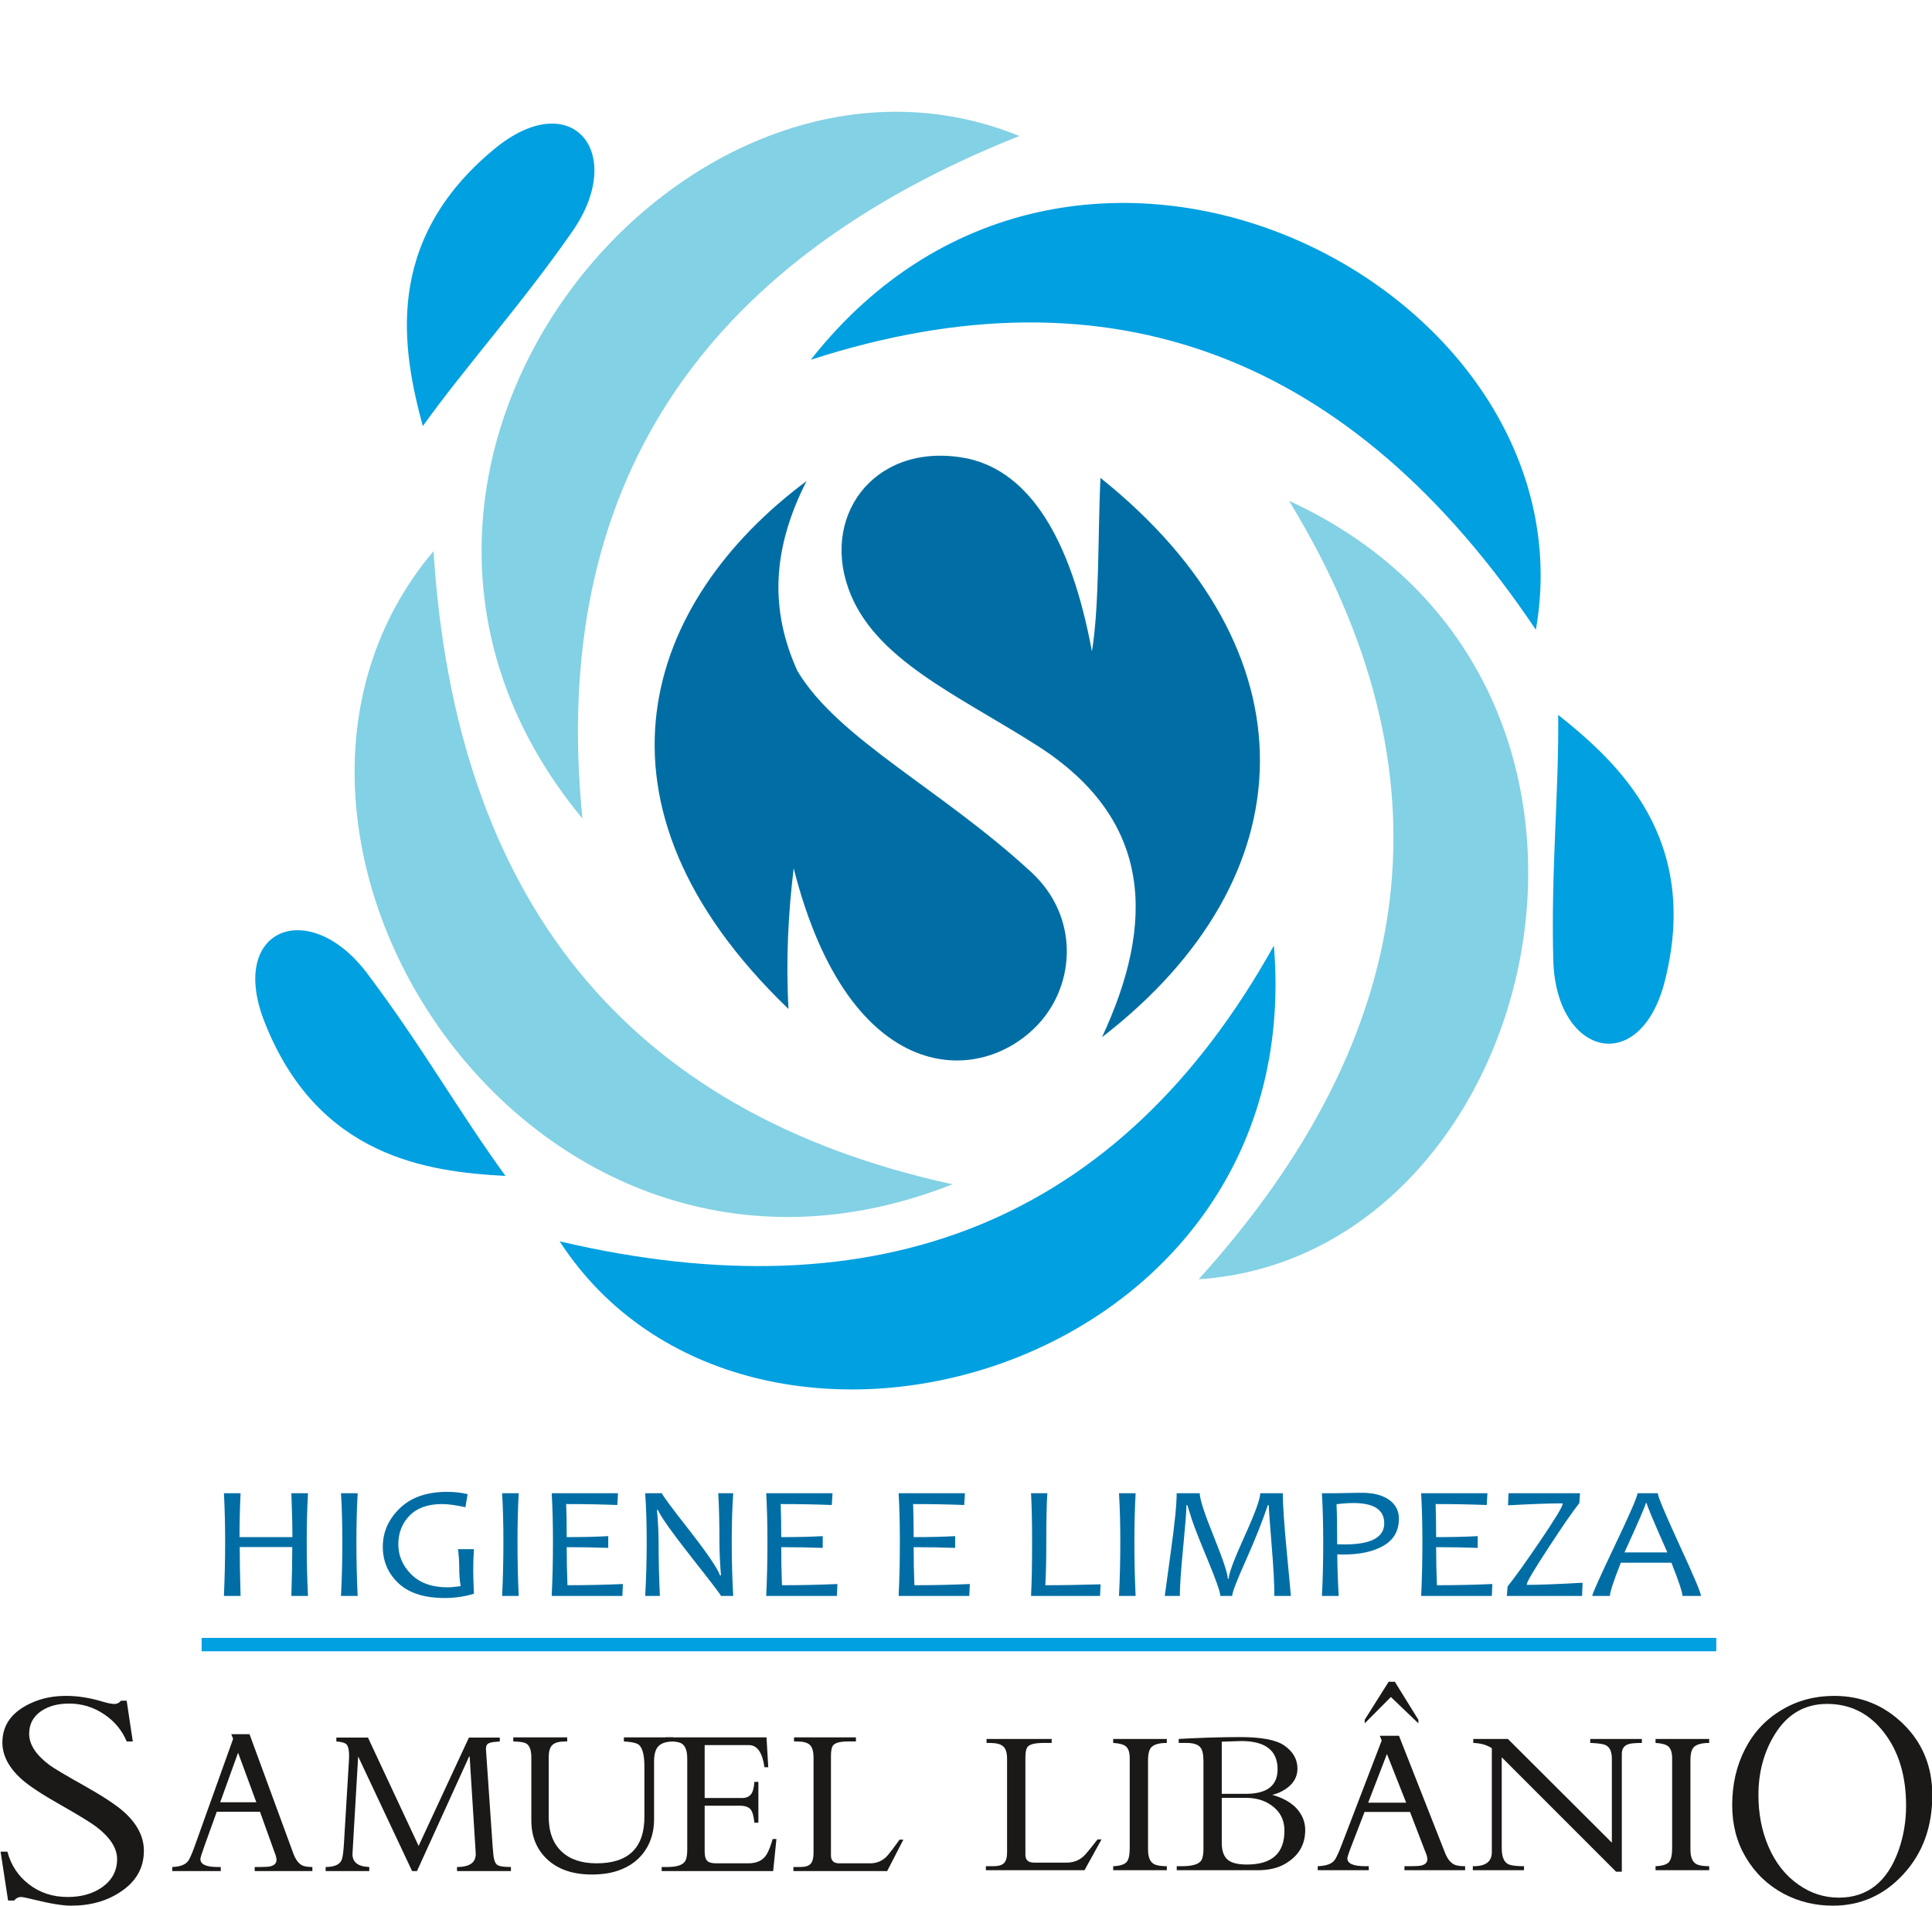 <?xml version="1.0" encoding="UTF-8"?>
<svg xmlns="http://www.w3.org/2000/svg" xmlns:xlink="http://www.w3.org/1999/xlink" width="294.2pt" height="290.3pt" viewBox="0 0 294.2 290.3" version="1.1">
<defs>
<clipPath id="clip1">
  <path d="M 0 258 L 22 258 L 22 290.301 L 0 290.301 Z M 0 258 "/>
</clipPath>
<clipPath id="clip2">
  <path d="M 263 258 L 294.199 258 L 294.199 290.301 L 263 290.301 Z M 263 258 "/>
</clipPath>
</defs>
<g id="surface1">
<path style=" stroke:none;fill-rule:evenodd;fill:rgb(51.367%,82.031%,89.452%);fill-opacity:1;" d="M 88.695 124.684 C 44.68 71.535 104.145 -0.094 155.23 20.715 C 106.602 40.047 83.629 74.352 88.695 124.684 Z M 88.695 124.684 "/>
<path style=" stroke:none;fill-rule:evenodd;fill:rgb(51.367%,82.031%,89.452%);fill-opacity:1;" d="M 145.047 180.387 C 80.227 206.023 30.047 126.504 66.016 83.949 C 69.359 136.699 95.121 169.504 145.047 180.387 Z M 145.047 180.387 "/>
<path style=" stroke:none;fill-rule:evenodd;fill:rgb(51.367%,82.031%,89.452%);fill-opacity:1;" d="M 196.289 76.281 C 256.426 103.934 235.215 191.379 182.531 194.855 C 216.301 157.496 221.723 117.934 196.289 76.281 Z M 196.289 76.281 "/>
<path style=" stroke:none;fill-rule:evenodd;fill:rgb(0%,62.694%,88.281%);fill-opacity:1;" d="M 123.465 54.797 C 164.18 3.02 242.992 44.062 233.879 95.922 C 206.047 54.445 169.398 39.922 123.465 54.797 Z M 123.465 54.797 "/>
<path style=" stroke:none;fill-rule:evenodd;fill:rgb(0%,62.694%,88.281%);fill-opacity:1;" d="M 193.984 144.035 C 199.426 209.621 113.84 233.219 85.223 189.078 C 133.809 200.48 170.504 186.176 193.984 144.035 Z M 193.984 144.035 "/>
<path style=" stroke:none;fill-rule:evenodd;fill:rgb(0%,62.694%,88.281%);fill-opacity:1;" d="M 237.277 108.887 C 246.531 116.262 258.941 127.805 253.539 149.34 C 249.82 164.164 236.922 160.883 236.531 146.254 C 236.164 132.422 237.406 120.699 237.277 108.887 Z M 237.277 108.887 "/>
<path style=" stroke:none;fill-rule:evenodd;fill:rgb(0%,62.694%,88.281%);fill-opacity:1;" d="M 64.383 64.902 C 61.309 53.477 58.16 36.824 75.285 22.688 C 87.07 12.965 95.512 23.254 87.145 35.266 C 79.234 46.621 71.285 55.316 64.383 64.902 Z M 64.383 64.902 "/>
<path style=" stroke:none;fill-rule:evenodd;fill:rgb(0%,62.694%,88.281%);fill-opacity:1;" d="M 76.977 179.117 C 65.164 178.48 48.359 176.285 40.262 155.609 C 34.688 141.379 47.098 136.566 55.906 148.258 C 64.234 159.309 70.02 169.574 76.977 179.117 Z M 76.977 179.117 "/>
<path style=" stroke:none;fill-rule:evenodd;fill:rgb(0%,43.138%,64.647%);fill-opacity:1;" d="M 122.824 73.27 C 117.484 83.754 117.266 93.023 121.43 102.199 C 127.648 112.598 143.266 120.129 157.035 132.84 C 164.352 139.602 163.738 149.777 158.277 155.816 C 149.426 165.605 129.344 165.777 120.859 132.254 C 120.047 139.031 119.652 146.09 120.07 153.684 C 87.41 122.301 98.254 91.547 122.824 73.27 Z M 122.824 73.27 "/>
<path style=" stroke:none;fill-rule:evenodd;fill:rgb(0%,43.138%,64.647%);fill-opacity:1;" d="M 167.809 157.984 C 199.414 133.574 200.422 99.078 167.57 72.785 C 167.172 81.344 167.426 92.254 166.277 99.215 C 163.031 81.703 156.652 72.059 147.648 69.906 C 133.902 66.938 125.027 77.82 129.172 89.59 C 132.984 100.426 145.824 105.828 157.969 113.59 C 175.672 124.887 175.902 140.629 167.809 157.984 Z M 167.809 157.984 "/>
<path style=" stroke:none;fill-rule:evenodd;fill:rgb(0%,43.138%,64.647%);fill-opacity:1;" d="M 46.902 243.086 L 44.367 243.086 C 44.457 240.312 44.504 237.836 44.504 235.641 L 36.504 235.641 C 36.504 237.414 36.547 239.898 36.633 243.086 L 34.098 243.086 C 34.223 240.16 34.285 237.422 34.285 234.867 C 34.285 232.195 34.223 229.723 34.098 227.445 L 36.633 227.445 C 36.527 229.738 36.473 231.965 36.473 234.129 L 44.527 234.129 C 44.527 232.391 44.473 230.164 44.367 227.445 L 46.902 227.445 C 46.77 229.672 46.707 232.148 46.707 234.867 C 46.707 237.859 46.77 240.594 46.902 243.086 Z M 54.465 243.086 L 51.926 243.086 C 52.059 240.488 52.129 237.754 52.129 234.867 C 52.129 232.035 52.059 229.562 51.926 227.445 L 54.465 227.445 C 54.34 229.637 54.273 232.105 54.273 234.867 C 54.273 237.766 54.34 240.504 54.465 243.086 Z M 72.168 242.762 C 70.711 243.191 69.23 243.406 67.746 243.406 C 64.629 243.406 62.266 242.656 60.676 241.156 C 59.09 239.656 58.293 237.801 58.293 235.59 C 58.293 233.355 59.156 231.406 60.883 229.738 C 62.609 228.066 65.008 227.234 68.07 227.234 C 69.172 227.234 70.215 227.348 71.207 227.586 L 70.871 229.578 C 69.406 229.254 68.219 229.094 67.32 229.094 C 65.164 229.094 63.516 229.68 62.371 230.852 C 61.227 232.023 60.656 233.48 60.656 235.219 C 60.656 236.965 61.312 238.492 62.629 239.805 C 63.941 241.121 65.793 241.777 68.188 241.777 C 68.629 241.777 69.277 241.715 70.152 241.598 C 69.996 240.762 69.926 239.793 69.926 238.691 C 69.926 237.758 69.859 236.848 69.738 235.965 L 72.168 235.965 C 72.094 237.02 72.062 238.137 72.062 239.312 C 72.062 239.816 72.094 240.965 72.168 242.762 Z M 78.988 243.086 L 76.461 243.086 C 76.59 240.488 76.656 237.754 76.656 234.867 C 76.656 232.035 76.59 229.562 76.461 227.445 L 78.988 227.445 C 78.867 229.637 78.805 232.105 78.805 234.867 C 78.805 237.766 78.867 240.504 78.988 243.086 Z M 94.855 241.273 L 94.773 243.086 L 84.012 243.086 C 84.137 240.602 84.203 237.867 84.203 234.867 C 84.203 232.055 84.137 229.582 84.012 227.445 L 94.109 227.445 L 94.004 229.238 C 91.551 229.145 88.961 229.094 86.215 229.094 C 86.27 230.34 86.297 232.012 86.297 234.129 C 88.66 234.129 90.773 234.082 92.621 233.98 L 92.621 235.77 C 90.648 235.695 88.539 235.66 86.297 235.66 C 86.297 237.719 86.34 239.648 86.414 241.457 C 89.379 241.457 92.184 241.391 94.855 241.273 Z M 111.652 243.086 L 109.785 243.086 C 109.785 242.953 108.324 241.031 105.402 237.336 C 102.352 233.445 100.609 231.004 100.184 229.984 L 100.047 229.984 C 100.211 231.91 100.289 233.566 100.289 234.941 C 100.289 237.633 100.359 240.344 100.488 243.086 L 98.246 243.086 C 98.398 240.48 98.477 237.742 98.477 234.867 C 98.477 232.047 98.398 229.57 98.246 227.445 L 100.809 227.445 C 100.809 227.672 102.152 229.496 104.844 232.922 C 107.656 236.523 109.262 238.879 109.652 239.965 L 109.785 239.965 C 109.633 238.008 109.555 236.348 109.555 234.988 C 109.555 232.027 109.496 229.512 109.371 227.445 L 111.652 227.445 C 111.504 229.57 111.426 232.047 111.426 234.867 C 111.426 237.742 111.504 240.48 111.652 243.086 Z M 127.52 241.273 L 127.438 243.086 L 116.676 243.086 C 116.797 240.602 116.863 237.867 116.863 234.867 C 116.863 232.055 116.797 229.582 116.676 227.445 L 126.773 227.445 L 126.664 229.238 C 124.215 229.145 121.621 229.094 118.879 229.094 C 118.934 230.34 118.965 232.012 118.965 234.129 C 121.324 234.129 123.434 234.082 125.285 233.98 L 125.285 235.77 C 123.312 235.695 121.203 235.66 118.965 235.66 C 118.965 237.719 119.004 239.648 119.078 241.457 C 122.035 241.457 124.848 241.391 127.52 241.273 Z M 147.684 241.273 L 147.602 243.086 L 136.84 243.086 C 136.965 240.602 137.027 237.867 137.027 234.867 C 137.027 232.055 136.965 229.582 136.84 227.445 L 146.938 227.445 L 146.828 229.238 C 144.379 229.145 141.785 229.094 139.047 229.094 C 139.098 230.34 139.129 232.012 139.129 234.129 C 141.488 234.129 143.602 234.082 145.449 233.98 L 145.449 235.77 C 143.477 235.695 141.367 235.66 139.129 235.66 C 139.129 237.719 139.164 239.648 139.242 241.457 C 142.199 241.457 145.012 241.391 147.684 241.273 Z M 167.594 241.316 L 167.512 243.086 L 157.004 243.086 C 157.109 241.109 157.164 238.371 157.164 234.867 C 157.164 231.859 157.109 229.387 157.004 227.445 L 159.488 227.445 C 159.379 229.066 159.328 231.539 159.328 234.867 C 159.328 237.605 159.281 239.801 159.18 241.457 C 161.852 241.457 164.66 241.406 167.594 241.316 Z M 172.93 243.086 L 170.398 243.086 C 170.527 240.488 170.598 237.754 170.598 234.867 C 170.598 232.035 170.527 229.562 170.398 227.445 L 172.93 227.445 C 172.809 229.637 172.742 232.105 172.742 234.867 C 172.742 237.766 172.809 240.504 172.93 243.086 Z M 196.57 243.086 L 194.059 243.086 C 194.059 241.297 193.922 238.719 193.641 235.34 C 193.367 231.965 193.219 229.934 193.203 229.262 L 193.066 229.262 C 192.18 231.863 191.051 234.688 189.688 237.734 C 188.32 240.781 187.633 242.562 187.633 243.086 L 185.828 243.086 C 185.828 242.523 185.195 240.711 183.922 237.637 C 182.648 234.566 181.84 232.512 181.504 231.473 C 181.172 230.43 180.934 229.691 180.812 229.262 L 180.676 229.262 C 180.652 230.355 180.473 232.57 180.152 235.902 C 179.824 239.23 179.664 241.629 179.664 243.086 L 177.367 243.086 C 177.367 243.004 177.672 240.801 178.273 236.473 C 178.879 232.148 179.18 229.141 179.18 227.445 L 182.695 227.445 C 182.695 228.332 183.406 230.527 184.836 234.055 C 186.254 237.578 186.965 239.715 186.965 240.457 L 187.102 240.457 C 187.102 239.715 187.898 237.57 189.504 234.031 C 191.109 230.504 191.906 228.301 191.906 227.445 L 195.34 227.445 C 195.34 229.141 195.547 232.133 195.953 236.43 C 196.363 240.73 196.57 242.953 196.57 243.086 Z M 213.02 231.332 C 213.02 233.152 212.254 234.516 210.711 235.422 C 209.172 236.332 207.098 236.781 204.504 236.781 C 204.172 236.781 203.883 236.77 203.641 236.754 C 203.641 238.504 203.715 240.609 203.855 243.086 L 201.297 243.086 C 201.426 240.809 201.496 238.07 201.496 234.867 C 201.496 232.113 201.426 229.645 201.297 227.445 L 203.211 227.445 C 203.41 227.445 203.992 227.438 204.965 227.414 C 205.926 227.387 206.746 227.379 207.426 227.379 C 209.137 227.379 210.492 227.727 211.504 228.426 C 212.512 229.129 213.02 230.094 213.02 231.332 Z M 210.789 232.023 C 210.789 229.969 209.227 228.938 206.098 228.938 C 205.34 228.938 204.477 228.996 203.523 229.117 C 203.59 230.422 203.621 232.457 203.621 235.219 C 203.93 235.234 204.312 235.242 204.77 235.242 C 208.781 235.242 210.789 234.168 210.789 232.023 Z M 227.254 241.273 L 227.172 243.086 L 216.41 243.086 C 216.531 240.602 216.598 237.867 216.598 234.867 C 216.598 232.055 216.531 229.582 216.41 227.445 L 226.504 227.445 L 226.395 229.238 C 223.949 229.145 221.355 229.094 218.609 229.094 C 218.664 230.34 218.691 232.012 218.691 234.129 C 221.059 234.129 223.172 234.082 225.02 233.98 L 225.02 235.77 C 223.047 235.695 220.938 235.66 218.691 235.66 C 218.691 237.719 218.734 239.648 218.812 241.457 C 221.77 241.457 224.586 241.391 227.254 241.273 Z M 240.992 241.082 L 240.914 243.086 L 229.453 243.086 L 229.574 241.641 C 230.699 240.234 232.336 237.957 234.477 234.797 C 236.785 231.395 237.934 229.504 237.934 229.117 L 237.934 228.984 C 235.984 228.984 233.219 229.09 229.641 229.285 L 229.715 227.445 L 240.602 227.445 L 240.504 228.938 C 239.48 230.227 237.922 232.488 235.812 235.723 C 233.613 239.086 232.512 240.938 232.512 241.273 L 232.512 241.402 C 234.355 241.402 237.18 241.293 240.992 241.082 Z M 259.02 243.086 L 256.199 243.086 C 256.199 242.547 255.641 240.863 254.52 238.031 L 246.812 238.031 C 245.711 240.82 245.156 242.504 245.156 243.086 L 242.461 243.086 C 242.461 242.789 243.605 240.227 245.906 235.402 C 248.203 230.586 249.352 227.93 249.352 227.445 L 252.449 227.445 C 252.449 227.922 253.547 230.531 255.73 235.293 C 257.926 240.047 259.02 242.645 259.02 243.086 Z M 253.902 236.461 C 251.812 231.754 250.762 229.258 250.762 228.965 L 250.617 228.965 C 250.617 229.211 249.539 231.715 247.371 236.461 Z M 253.902 236.461 "/>
<g clip-path="url(#clip1)" clip-rule="nonzero">
<path style=" stroke:none;fill-rule:evenodd;fill:rgb(10.594%,9.813%,9.424%);fill-opacity:1;" d="M 21.91 281.906 C 21.91 284.484 20.754 286.555 18.426 288.113 C 16.328 289.547 13.785 290.266 10.832 290.266 C 9.547 290.266 7.668 289.961 5.168 289.344 C 4.07 289.074 3.426 288.945 3.254 288.945 C 2.793 288.945 2.43 289.125 2.168 289.484 L 1.23 289.484 L 0.09 282.043 L 1.125 282.043 C 1.676 284.09 2.758 285.73 4.363 286.98 C 6.047 288.293 8.023 288.945 10.309 288.945 C 12.367 288.945 14.102 288.457 15.516 287.484 C 17.059 286.398 17.832 284.965 17.832 283.168 C 17.832 281.516 16.785 279.883 14.703 278.277 C 13.938 277.688 12.129 276.57 9.258 274.934 C 6.438 273.344 4.48 272.055 3.363 271.066 C 1.359 269.297 0.363 267.414 0.363 265.406 C 0.363 262.617 1.949 260.562 5.113 259.242 C 6.582 258.621 8.234 258.312 10.055 258.312 C 11.844 258.312 13.676 258.598 15.551 259.168 C 16.387 259.422 17.012 259.543 17.438 259.543 C 17.832 259.543 18.156 259.379 18.418 259.043 L 19.289 259.043 L 20.223 265.258 L 19.297 265.258 C 18.578 263.547 17.438 262.176 15.898 261.141 C 14.281 260.039 12.496 259.484 10.527 259.484 C 8.832 259.484 7.418 259.859 6.301 260.609 C 5.059 261.441 4.441 262.602 4.441 264.094 C 4.441 265.715 5.469 267.297 7.527 268.84 C 8.164 269.32 9.965 270.391 12.922 272.047 C 15.742 273.637 17.746 274.965 18.934 276.035 C 20.922 277.844 21.91 279.801 21.91 281.906 Z M 21.91 281.906 "/>
</g>
<path style=" stroke:none;fill-rule:evenodd;fill:rgb(10.594%,9.813%,9.424%);fill-opacity:1;" d="M 47.57 285 L 38.785 285 L 38.785 284.375 L 39.609 284.375 C 40.383 284.375 40.898 284.34 41.172 284.273 C 41.793 284.129 42.109 283.793 42.109 283.254 C 42.102 282.988 41.98 282.547 41.73 281.922 L 39.59 275.961 L 33.008 275.961 L 31.16 281.094 C 30.727 282.293 30.516 282.977 30.516 283.156 C 30.516 283.969 31.383 284.375 33.113 284.375 L 33.621 284.375 L 33.621 285 L 26.23 285 L 26.23 284.375 C 27.527 284.332 28.371 283.973 28.754 283.305 C 29.004 282.867 29.312 282.141 29.676 281.125 L 35.496 264.859 L 35.215 264.141 L 37.996 264.141 L 44.664 282.309 C 45.062 283.375 45.59 284.008 46.23 284.215 C 46.559 284.316 47.012 284.375 47.57 284.375 Z M 39.035 274.52 L 36.254 266.965 L 33.531 274.52 Z M 39.035 274.52 "/>
<path style=" stroke:none;fill-rule:evenodd;fill:rgb(10.594%,9.813%,9.424%);fill-opacity:1;" d="M 77.805 285 L 69.594 285 L 69.594 284.375 C 71.586 284.375 72.531 283.652 72.438 282.211 L 71.516 267.539 L 71.441 267.539 L 63.496 285 L 62.754 285 L 54.539 267.539 L 53.68 282.277 C 53.605 283.609 54.461 284.309 56.234 284.375 L 56.234 285 L 49.59 285 L 49.59 284.375 C 51.016 284.375 51.848 283.957 52.09 283.125 C 52.215 282.676 52.305 281.93 52.371 280.875 L 53.137 268.129 C 53.223 266.684 53.047 265.828 52.621 265.578 C 52.344 265.41 51.879 265.309 51.219 265.254 L 51.219 264.664 L 56.035 264.664 L 63.746 281.164 L 71.406 264.664 L 76.109 264.664 L 76.109 265.254 L 75.082 265.352 C 74.609 265.422 74.309 265.547 74.172 265.723 C 74.039 265.902 73.98 266.168 74.004 266.527 L 75.027 281.367 C 75.082 282.059 75.121 282.512 75.152 282.727 C 75.246 283.348 75.402 283.762 75.621 283.973 C 75.871 284.242 76.594 284.375 77.805 284.375 Z M 77.805 285 "/>
<path style=" stroke:none;fill-rule:evenodd;fill:rgb(10.594%,9.813%,9.424%);fill-opacity:1;" d="M 102.508 265.254 C 101.453 265.273 100.711 265.516 100.266 265.973 C 99.828 266.43 99.602 267.188 99.602 268.258 L 99.602 277.094 C 99.602 278.918 99.152 280.5 98.258 281.84 C 97.363 283.184 96.105 284.172 94.48 284.797 C 93.262 285.277 91.82 285.52 90.141 285.52 C 87.207 285.52 84.906 284.727 83.262 283.141 C 81.691 281.645 80.91 279.691 80.91 277.273 L 80.91 267.715 C 80.91 266.438 80.578 265.684 79.906 265.465 C 79.547 265.344 78.965 265.273 78.16 265.254 L 78.16 264.629 L 86.371 264.629 L 86.371 265.254 L 86.09 265.254 C 85.176 265.254 84.523 265.422 84.141 265.766 C 83.754 266.102 83.559 266.73 83.559 267.648 L 83.559 276.754 C 83.559 279.043 84.219 280.805 85.543 282.043 C 86.809 283.227 88.582 283.816 90.844 283.816 C 95.707 283.816 98.129 281.449 98.129 276.719 L 98.129 269.09 C 98.129 267.129 97.773 265.973 97.055 265.617 C 96.641 265.426 95.957 265.309 95.004 265.254 L 95.004 264.629 L 102.508 264.629 Z M 102.508 265.254 "/>
<path style=" stroke:none;fill-rule:evenodd;fill:rgb(10.594%,9.813%,9.424%);fill-opacity:1;" d="M 118.234 280.117 L 117.734 285 L 100.758 285 L 100.758 284.375 L 101.645 284.375 C 103.215 284.375 104.141 284.012 104.438 283.293 C 104.578 282.914 104.652 282.383 104.652 281.688 L 104.652 267.871 C 104.652 266.629 104.34 265.84 103.715 265.523 C 103.355 265.344 102.816 265.254 102.098 265.254 L 101.395 265.254 L 101.395 264.629 L 116.723 264.629 L 116.988 269.18 L 116.41 269.18 C 116.094 266.934 115.301 265.809 114.047 265.809 L 107.305 265.809 L 107.305 273.863 L 113.035 273.863 C 113.715 273.863 114.195 273.613 114.488 273.117 C 114.688 272.773 114.812 272.207 114.879 271.406 L 115.484 271.406 L 115.484 277.629 L 114.879 277.629 C 114.773 276.691 114.613 276.059 114.395 275.73 C 114.09 275.27 113.531 275.043 112.711 275.043 L 107.305 275.043 L 107.305 282.027 C 107.305 282.699 107.43 283.164 107.68 283.422 C 107.93 283.684 108.383 283.816 109.035 283.816 L 113.945 283.816 C 115.309 283.816 116.262 283.332 116.801 282.359 C 117.094 281.836 117.379 281.09 117.656 280.117 Z M 118.234 280.117 "/>
<path style=" stroke:none;fill-rule:evenodd;fill:rgb(10.594%,9.813%,9.424%);fill-opacity:1;" d="M 137.559 280.215 L 135.094 285 L 120.816 285 L 120.816 284.375 L 121.879 284.375 C 122.633 284.375 123.16 284.211 123.445 283.887 C 123.738 283.559 123.883 283.004 123.883 282.211 L 123.883 267.715 C 123.883 266.773 123.695 266.129 123.324 265.781 C 122.953 265.426 122.297 265.254 121.363 265.254 L 120.91 265.254 L 120.91 264.629 L 130.34 264.629 L 130.34 265.254 L 129.148 265.254 C 127.781 265.254 126.984 265.508 126.754 266.023 C 126.609 266.332 126.535 266.828 126.535 267.504 L 126.535 282.598 C 126.535 283.418 126.961 283.816 127.797 283.816 L 132.516 283.816 C 133.605 283.816 134.52 283.387 135.246 282.516 C 135.621 282.07 136.199 281.301 136.984 280.215 Z M 137.559 280.215 "/>
<path style=" stroke:none;fill-rule:evenodd;fill:rgb(10.594%,9.813%,9.424%);fill-opacity:1;" d="M 167.738 280.172 L 165.145 284.867 L 150.129 284.867 L 150.129 284.254 L 151.242 284.254 C 152.039 284.254 152.594 284.094 152.895 283.777 C 153.203 283.457 153.355 282.914 153.355 282.133 L 153.355 267.898 C 153.355 266.977 153.16 266.344 152.766 266.004 C 152.379 265.652 151.684 265.48 150.711 265.48 L 150.23 265.48 L 150.23 264.871 L 160.145 264.871 L 160.145 265.48 L 158.895 265.48 C 157.453 265.48 156.613 265.734 156.379 266.238 C 156.223 266.539 156.145 267.023 156.145 267.695 L 156.145 282.516 C 156.145 283.312 156.59 283.707 157.473 283.707 L 162.434 283.707 C 163.586 283.707 164.539 283.289 165.305 282.434 C 165.699 281.992 166.309 281.238 167.133 280.172 Z M 167.738 280.172 "/>
<path style=" stroke:none;fill-rule:evenodd;fill:rgb(10.594%,9.813%,9.424%);fill-opacity:1;" d="M 177.68 284.867 L 169.512 284.867 L 169.512 284.254 C 170.559 284.211 171.254 283.992 171.574 283.598 C 171.883 283.23 172.031 282.531 172.031 281.492 L 172.031 267.809 C 172.031 266.934 171.84 266.336 171.445 266.004 C 171.098 265.711 170.453 265.535 169.512 265.48 L 169.512 264.871 L 177.68 264.871 L 177.68 265.48 C 176.266 265.48 175.41 265.809 175.102 266.461 C 174.922 266.836 174.82 267.379 174.82 268.09 L 174.82 281.711 C 174.82 282.98 175.188 283.75 175.922 284.02 C 176.34 284.176 176.922 284.254 177.68 284.254 Z M 177.68 284.867 "/>
<path style=" stroke:none;fill-rule:evenodd;fill:rgb(10.594%,9.813%,9.424%);fill-opacity:1;" d="M 198.754 278.758 C 198.754 281.02 197.715 282.738 195.645 283.922 C 194.555 284.551 193.172 284.867 191.496 284.867 L 179.191 284.867 L 179.191 284.254 L 179.965 284.254 C 181.68 284.254 182.699 283.918 183.012 283.223 C 183.172 282.852 183.258 282.32 183.258 281.617 L 183.258 268.277 C 183.258 267.23 183.102 266.516 182.781 266.141 C 182.422 265.707 181.719 265.48 180.672 265.48 L 179.492 265.48 L 179.492 264.871 C 179.906 264.852 180.535 264.816 181.383 264.773 C 181.961 264.742 182.742 264.715 183.727 264.68 C 185.703 264.613 187.391 264.586 188.781 264.586 C 192.051 264.586 194.297 265.004 195.523 265.84 C 196.891 266.77 197.574 267.961 197.574 269.398 C 197.574 270.672 196.961 271.723 195.719 272.539 C 195.113 272.934 194.461 273.219 193.746 273.383 C 195.895 273.996 197.359 275.012 198.16 276.453 C 198.555 277.152 198.754 277.918 198.754 278.758 Z M 194.547 269.496 C 194.547 266.629 192.699 265.191 189.004 265.191 C 188.711 265.191 187.723 265.227 186.047 265.289 L 186.047 273.23 L 189.715 273.23 C 192.934 273.23 194.547 271.984 194.547 269.496 Z M 195.59 278.848 C 195.59 276.93 194.695 275.504 192.895 274.547 C 191.988 274.078 190.914 273.84 189.676 273.84 L 186.047 273.84 L 186.047 280.688 C 186.047 281.941 186.367 282.812 187.004 283.309 C 187.57 283.766 188.527 284 189.871 284 C 193.688 284 195.59 282.289 195.59 278.848 Z M 195.59 278.848 "/>
<path style=" stroke:none;fill-rule:evenodd;fill:rgb(10.594%,9.813%,9.424%);fill-opacity:1;" d="M 223.105 284.867 L 213.867 284.867 L 213.867 284.254 L 214.734 284.254 C 215.547 284.254 216.09 284.223 216.379 284.164 C 217.031 284.016 217.359 283.684 217.359 283.156 C 217.355 282.895 217.227 282.461 216.965 281.848 L 214.715 275.992 L 207.789 275.992 L 205.844 281.039 C 205.391 282.207 205.172 282.883 205.172 283.059 C 205.172 283.859 206.086 284.254 207.902 284.254 L 208.434 284.254 L 208.434 284.867 L 200.66 284.867 L 200.66 284.254 C 202.027 284.211 202.91 283.863 203.312 283.207 C 203.578 282.777 203.902 282.062 204.281 281.066 L 210.406 265.098 L 210.109 264.391 L 213.035 264.391 L 220.051 282.23 C 220.469 283.273 221.02 283.895 221.695 284.098 C 222.047 284.207 222.52 284.254 223.105 284.254 Z M 214.129 274.582 L 211.199 267.164 L 208.34 274.582 Z M 215.984 262.492 L 211.801 258.484 L 207.816 262.492 L 207.816 261.945 L 211.461 256.16 L 212.402 256.16 L 215.984 261.945 Z M 215.984 262.492 "/>
<path style=" stroke:none;fill-rule:evenodd;fill:rgb(10.594%,9.813%,9.424%);fill-opacity:1;" d="M 250.02 265.48 C 249.004 265.48 248.316 265.547 247.965 265.668 C 247.297 265.891 246.965 266.387 246.965 267.164 L 246.965 285.09 L 246.09 285.09 L 228.68 267.668 L 228.68 281.465 C 228.68 282.938 229.086 283.793 229.895 284.039 C 230.355 284.18 231.078 284.254 232.074 284.254 L 232.074 284.867 L 224.277 284.867 L 224.277 284.254 L 224.422 284.254 C 226.254 284.254 227.172 283.539 227.172 282.105 L 227.172 266.281 C 226.402 265.781 225.465 265.516 224.344 265.48 L 224.344 264.871 L 229.621 264.871 L 245.449 280.668 L 245.449 267.867 C 245.449 266.645 245.035 265.922 244.211 265.707 C 243.734 265.582 243.051 265.504 242.156 265.48 L 242.156 264.871 L 250.02 264.871 Z M 250.02 265.48 "/>
<path style=" stroke:none;fill-rule:evenodd;fill:rgb(10.594%,9.813%,9.424%);fill-opacity:1;" d="M 260.27 284.867 L 252.102 284.867 L 252.102 284.254 C 253.148 284.211 253.84 283.992 254.164 283.598 C 254.473 283.23 254.629 282.531 254.629 281.492 L 254.629 267.809 C 254.629 266.934 254.426 266.336 254.035 266.004 C 253.688 265.711 253.047 265.535 252.102 265.48 L 252.102 264.871 L 260.27 264.871 L 260.27 265.48 C 258.859 265.48 258.004 265.809 257.691 266.461 C 257.508 266.836 257.414 267.379 257.414 268.09 L 257.414 281.711 C 257.414 282.98 257.777 283.75 258.512 284.02 C 258.93 284.176 259.512 284.254 260.27 284.254 Z M 260.27 284.867 "/>
<g clip-path="url(#clip2)" clip-rule="nonzero">
<path style=" stroke:none;fill-rule:evenodd;fill:rgb(10.594%,9.813%,9.424%);fill-opacity:1;" d="M 294.246 273.43 C 294.246 278.285 292.773 282.305 289.836 285.484 C 286.895 288.676 283.324 290.266 279.117 290.266 C 276.43 290.266 273.945 289.672 271.664 288.473 C 269.227 287.184 267.285 285.332 265.848 282.914 C 264.465 280.586 263.773 277.934 263.773 274.961 C 263.773 271.801 264.426 268.957 265.734 266.41 C 267.047 263.855 268.906 261.867 271.336 260.438 C 273.695 259.02 276.359 258.312 279.32 258.312 C 283.43 258.312 286.941 259.754 289.867 262.633 C 292.785 265.512 294.246 269.117 294.246 273.43 Z M 290.254 275.039 C 290.254 270.504 289.133 266.785 286.887 263.883 C 284.648 260.984 281.758 259.535 278.23 259.535 C 274.84 259.535 272.188 261.066 270.281 264.141 C 268.602 266.852 267.77 269.941 267.77 273.414 C 267.77 276.238 268.262 278.828 269.262 281.18 C 270.324 283.699 271.848 285.648 273.836 287.039 C 275.715 288.375 277.777 289.043 280.016 289.043 C 284.363 289.043 287.395 286.645 289.109 281.848 C 289.867 279.707 290.254 277.43 290.254 275.039 Z M 290.254 275.039 "/>
</g>
<path style=" stroke:none;fill-rule:evenodd;fill:rgb(0%,62.694%,88.281%);fill-opacity:1;" d="M 30.703 251.52 L 261.348 251.52 L 261.348 249.48 L 30.703 249.48 Z M 30.703 251.52 "/>
</g>
</svg>
